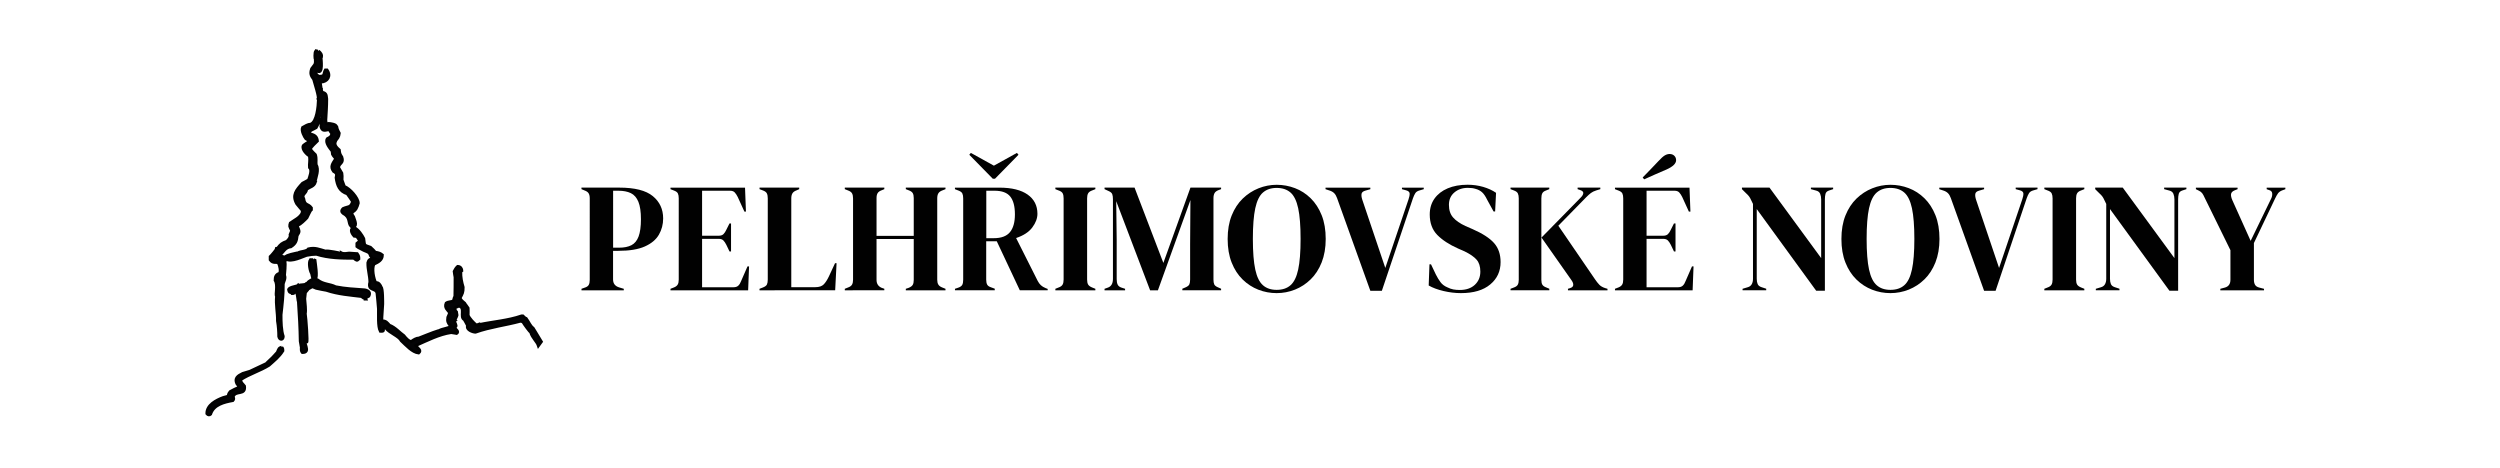 <?xml version="1.0" encoding="utf-8"?>
<!-- Generator: Adobe Illustrator 27.0.1, SVG Export Plug-In . SVG Version: 6.00 Build 0)  -->
<svg version="1.1" id="Vrstva_1" xmlns="http://www.w3.org/2000/svg" xmlns:xlink="http://www.w3.org/1999/xlink" x="0px" y="0px"
	 viewBox="0 0 841.89 157.53" style="enable-background:new 0 0 841.89 157.53;" xml:space="preserve">
<style type="text/css">
	.st0{fill-rule:evenodd;clip-rule:evenodd;fill:#040406;stroke:#010101;stroke-miterlimit:10;}
	.st1{fill:#010101;}
</style>
<g>
	<path class="st0" d="M107.23,17.18c0.8,0.68,1.17,1.23,1.05,1.97c-0.06,0.06-0.12,0.12-0.18,0.12c0,0.61,0.74,5.9-1.17,4.67
		c-1.23,0.49-0.06,1.6,0.55,1.78c2.15,0,1.35-0.86,2.09-2.15c0.18,0,0.37,0,0.55,0c1.41,1.97,0.25,4-2.09,4.06
		c-0.06,0.06-0.12,0.18-0.18,0.25c0.12,0.68,0.18,1.35,0.31,2.03c0.06,0,0.12,0.06,0.12,0.06c0,0.06-0.06,0.12-0.12,0.12
		c0.12,0.31,0.18,0.68,0.31,0.98c1.6,0.31,1.35,1.17,1.54,2.28c0,2.46-0.18,4.86-0.31,7.07c0.06,0.92,0.12,1.48,0.98,1.17
		c0.43,0,2.77,0.31,2.52,1.05c0.06,0,0.18,0.06,0.18,0.06c0.18,1.05,0.55,1.48,0.86,2.15c-0.12,1.29-0.61,1.78-1.35,2.64
		c0,0.06,0.06,0.12,0.06,0.12c-0.61,1.29,0.68,2.34,1.29,2.89c0.12,1.35,0.37,1.6,0.86,2.4c0.74,2.15-0.92,1.91-1.11,3.51
		c0.37,0.68,0.74,1.29,1.11,1.91c0.12,0.92,0.12,0.92,0.06,2.28c0.49,1.54,0.61,1.54,0.8,2.21c1.84,0.68,4.67,3.87,4.67,5.6
		c-0.43,1.48-0.74,2.4-2.09,3.07c-0.12,0.61,0.25,1.23,0.49,1.48c0.49,1.48,1.6,3.69-0.74,3.32c-1.23-1.17-0.12-3.01-2.64-4.37
		c-0.49-0.43-0.92-0.8-0.12-1.66c1.72-0.8,2.52-0.18,3.2-2.34c-0.12-0.31-1.78-2.64-1.78-2.64c-2.58-0.86-3.38-2.71-3.75-5.41
		c0.18-1.05,0.37-1.48-0.86-2.15c-1.17-1.6-0.37-2.52,0.68-4.18c-0.06-0.49-0.68-0.8-1.05-1.6c-0.06-0.37-0.06-0.68-0.12-1.05
		c-0.61-0.8-2.52-2.95-1.6-4.18c0.86-0.43,1.48-0.74,1.48-1.91c-0.37-0.12-0.43-0.55-0.86-1.17c-1.35,0.18-2.28,0.8-2.77-0.92
		c0.25-2.83,0.25-2.83,0.18-3.14c-0.06,0-0.12-0.06-0.18-0.06c0.06,0,0.12-0.06,0.12-0.12s-0.06-0.12-0.12-0.12
		c-0.06,0.12-0.12,0.25-0.12,0.37c0.06,0,0.06,0,0.12,0c0,0.37-0.12,0.37-0.37,0.55c-0.37,1.11-0.8,1.97-1.29,2.83
		c-0.68,0.49-3.01,0.98-1.84,2.15c1.6,0.37,2.15,1.05,2.28,2.34c-0.49,0.55-2.34,2.03-2.34,2.77c0.49,0.74,1.23,1.41,1.66,1.84
		c0.43,1.29,0.12,2.34,0.25,3.38c1.05,1.66-0.06,4.18-0.37,5.72c0.06,0.06,0.06,0.12,0.12,0.12c-0.49,1.48-1.72,1.54-2.95,2.4
		c-0.12,1.54-1.84,1.66-0.98,3.2c0.37,2.46,1.48,1.54,2.58,3.07c0,0.18,0,0.43,0,0.61c-0.49,0.37-1.17,2.21-1.48,2.71
		c-0.49,0.55-2.46,2.46-2.83,2.34c-0.31,0.31-0.31,0.31-0.37,0.61c0.68,1.78,0.74,1.66-0.12,3.07c-0.18,1.84-0.49,2.71-2.09,3.75
		c-1.84,0.18-2.52,1.66-3.63,2.83c0.18,0.49,1.72,0.68,1.84,0.61c0.06-0.61,3.51-1.23,3.75-1.29c0.06,0.06,0.06,0.18,0.12,0.25
		c0.43-0.92,3.14-0.61,3.81-1.66c2.28-0.55,3.69,0.18,5.72,0.74c0.8-0.25,5.1,0.68,5.17,0.74c0.06-0.06,0.12-0.12,0.12-0.18
		c0.86,0.49,2.03,0.18,2.71,0.12c0.92,0.06,1.84,0.12,2.71,0.18c0.55,0.8,0.55,0.98,0.55,1.78c-0.68,0.68-0.74,0.49-1.66-0.25
		c-4.06,0-8.55-0.06-12.61-1.35c-1.05,0-2.09,0.12-3.32,0.37c-1.23,0.37-5.1,2.4-6.89,1.29c-0.12,0.12-0.12,0.12-0.43,0.92
		c0.31,0.31-0.12,4.37-0.12,4.49c0.43,1.11-0.18,1.91-0.43,2.89c0.06,3.57-0.37,7.13-0.74,10.45c0,2.4,0.06,5.29,0.74,7.26
		c0,1.29-1.23,1.29-1.48,0.06c0-1.6-0.12-3.44-0.43-5.29c0.06-2.71-0.61-5.41-0.31-8.3c-0.49-0.49,0.55-3.69-0.49-5.35
		c0-1.17,0.25-1.97,1.48-2.34c0.49-0.74,0.12-2.46-0.37-3.51c-0.86-0.49-1.78,0.31-2.77-1.05c0-0.37,0-0.68,0-1.05
		c0.37-0.31,2.21-2.52,2.21-2.77c0.06,0,0.18-0.06,0.25-0.06c1.05-1.41,1.48-1.72,3.14-2.34c0.55-0.55,1.29-1.29,1.11-2.28
		c0.8-1.91,0.49-0.98-0.12-2.77c0-0.55,0-0.55,0.18-1.11c1.54-1.11,3.14-1.72,4-3.38c-0.06-0.18-0.06-0.18,0.12-0.74
		c-0.12-0.06-1.54-1.97-1.97-2.4c-1.6-2.89-0.18-4.55,1.97-6.89c0.68-0.37,1.35-0.68,2.03-1.11c0.25-0.8,1.35-3.32,0.31-4.18
		c-0.12-1.23,0.25-2.34,0-3.87c-0.74-0.43-2.71-2.21-2.09-3.51c1.17-1.11,2.95-1.29,0.86-2.34c-0.49-0.61-1.6-2.64-1.11-3.75
		c0.86-0.49,1.84-1.11,2.71-1.11c2.15-0.74,2.58-6.15,2.64-8.24c0-0.06-0.06-0.18-0.12-0.25c0.49-0.49-1.23-5.53-1.48-6.64
		c-0.8-1.11-1.29-1.78-0.68-3.57c0.86-1.29,1.41-1.23,1.23-3.07c-0.12-0.12-0.31-2.4,0.18-2.95
		C106.74,17.25,106.99,17.25,107.23,17.18"/>
	<path class="st0" d="M119.28,76.65c1.48,0.74,2.64,2.58,3.2,3.69c0.37,2.52-0.06,2.09,2.28,2.95c0.8,0.68,1.17,1.17,1.6,1.66
		c1.23,0.18,1.72,0.37,2.4,0.92c0,1.72-1.41,2.4-2.83,3.07c-0.8,1.54-0.12,4.92,0.61,6.33c0.86-0.43,1.72,0.98,1.78,1.41
		c0.61,0.31,0.55,5.35,0.55,5.72c-0.25,3.87-0.37,5.47-0.31,5.72c1.35-0.25,1.97,0.74,2.58,1.41c1.91,0.68,3.57,2.64,4.86,3.51
		c0.68,0.86,1.66,1.97,2.52,1.97c0.68-0.55,1.72-1.17,2.58-1.17c1.72-0.74,3.57-1.35,4.73-1.84c0.12,0,1.84-0.68,2.09-0.68
		c0.98-0.61,3.57-0.86,4-1.48c-0.12-0.18-0.18-0.25-0.37-0.25c-0.61-0.8-0.98-1.35-0.74-2.71c0.49-1.11,0.49-1.11,0.61-1.6
		c-0.61-0.86-1.84-1.6-1.17-3.2c0.8-0.55,1.66-0.31,2.46-0.8c0.31-1.23,0.31-1.23,0.49-1.35c0-1.97,0.12-4.3,0.06-6.58
		c-0.06-0.55-0.25-1.17-0.31-1.97c0.18-0.43,0.74-1.29,1.17-1.66c0.98,0,1.41,0.86,1.41,1.48c-0.12,0.12-0.25,0.18-0.37,0.25
		c-0.06,1.97,0.31,3.63,0.8,5.29c0,1.78-0.25,2.09-0.98,3.51c0,0.8,1.11,1.48,1.48,1.84c0.12,0.31,0.86,1.11,1.17,1.66
		c0.06,0.8,0,1.17,0,2.4c0.31,0.98,1.97,2.71,2.71,3.26c0.37,0,0.37,0,0.86-0.18c0,0.06,0,0.06,0,0.12
		c4.98-1.05,9.78-1.35,14.45-2.95c0.18,0,0.31,0,0.43,0c0.61,0.55,0.61,0.68,1.11,0.86c0.92,1.23,1.29,2.46,2.34,3.26
		c0.37,0.68,1.17,1.78,2.77,4.55l-0.98,1.35c-0.43-1.35-2.09-2.71-2.58-4.49c-0.18,0-2.21-2.71-2.64-3.51
		c-0.55-0.25-0.55-0.25-0.92-0.25c-4.98,1.35-10.02,1.91-15.07,3.69c-0.74,0-3.2-0.74-2.64-2.21c-0.68-1.23-0.68-1.35-1.11-2.03
		c-1.66-0.8,0.55-4.18-1.91-4.55c-0.25,0.18-0.25,0.18-1.17,0.49c-0.12,0.68,0.06,1.23,0.43,1.48c0.06,0.37,0.12,0.74,0.18,1.11
		c-0.06,0.37-0.61,1.29-0.55,1.41c0,0-0.06,0-0.12,0.06c0.06,0.18-0.06,0.18-0.06,0.92c0.37,0.92,0.8,1.48-0.25,1.66
		c0.55,0.74,1.78,1.48,0.86,2.09c-0.55-0.06-1.11-0.25-1.84-0.31c-4.12,0.61-7.99,2.64-11.93,4.37c0.61,0.98,2.09,1.6,0.98,2.52
		c-2.15-0.25-4.12-2.52-5.84-4.12c-0.8-1.6-4-2.64-5.17-4.24c-0.18-0.06-0.37-0.12-0.55-0.25c-0.86,0.74,0.49,1.41-1.35,1.29
		c-0.86-1.6-0.55-5.6-0.61-7.56c-0.12-1.72-0.31-3.51-0.49-5.29c-0.43-1.91-3.2-0.55-2.4-3.69c0-2.09-0.74-4.24-0.68-6.52
		c0.25-0.86,0.49-1.29,1.6-1.23c0-0.06,0-0.12,0-0.18c-0.06,0-0.12-0.06-0.18-0.06c0.06,0,0.12-0.06,0.18-0.06
		c-0.18-0.06-0.18-0.06-0.74-0.86c-0.37-1.23-0.8-1.17-2.21-1.78c-2.15-1.11-2.15-1.11-2.34-1.29c0-0.37,0-0.68,0-1.05
		c0.43-0.37,0.86-0.61,0.86-1.23c-0.68-0.37-0.43-1.23-1.78-1.23C118.24,78.37,117.81,76.95,119.28,76.65"/>
	<path class="st0" d="M105.45,87.41c0.18,0.12,0.43,0.18,0.61,0.25c0.12,1.05,0.92,5.72,0.12,6.33c0.25,0.12,0.25,0.12,0.8,0.31
		c1.97,1.54,4.12,1.29,6.03,2.28c3.32,0.68,6.58,0.8,9.84,1.05c1.48,0.31,1.91,0.98,1.35,2.09c-0.37,0.25-0.8,0.43-1.17,0.61
		c0.06,0.12,0.06,0.25,0.12,0.37c-0.06,0-0.12,0-0.18,0c0-0.06,0-0.18-0.06-0.25c-0.37,0-0.61-0.12-1.11-0.61
		c-3.87-0.49-7.87-0.74-11.87-2.09c-1.11-0.18-2.28-0.43-3.44-0.68c-1.11-0.49-1.11-0.49-1.41-0.49c-1.29,0.74-1.29,0.74-2.34,1.17
		c0,0.18,0,0.31,0,0.43c0.06,0,0.12,0.06,0.18,0.06c-0.12,0.12-0.25,2.15-0.31,2.4c0.12,1.48,0.43,3.81,0.18,4.98
		c0.25,1.48,0.86,9.72,0.49,9.59c-0.06-0.49-0.06-0.92-0.49-1.54c-1.05,1.6,2.21,5.04-0.98,5.04c-0.37-0.37-0.37-1.05-0.31-1.66
		c-0.12-0.68-0.25-1.41-0.37-2.15c-0.06-4.24-0.31-8.79-0.61-13.16c-0.12-0.12-0.31-2.34-0.55-3.14c0.06,0,0.06,0,0.12-0.06
		c-0.06-0.18-0.12-0.43-0.18-0.61c-0.18,0.18-0.31,0.12-0.68,0.31c-0.18,0.49-0.18,0.61-0.86,0.61c-0.49-0.68-0.92,0.06-1.17-1.35
		c0.31-0.92,2.89-0.98,3.26-1.48c0.06,0.06,0.18,0.06,0.18,0.12c0.86-0.37,1.72-0.06,2.46-0.55c0-0.12,0-0.12,0.37-0.18
		c0.68-0.98,1.41-0.98,1.97-1.54c-0.18-0.37-0.18-0.37-0.49-1.78c-0.55-0.8-1.11-3.63-0.43-4.61
		C104.96,87.53,105.2,87.47,105.45,87.41"/>
	<path class="st0" d="M94.87,116.92c0.49,0.61,0.31,0.68,0.37,1.23c-1.23,1.97-2.95,3.32-4.67,4.86c-2.95,1.84-6.52,2.89-9.47,4.8
		c-0.18,0.98,0.86,1.66,1.23,2.21c0.43,3.26-2.95,1.29-3.81,3.51c0.18,0.74,0.31,0.86-0.12,1.35c-2.95,0.55-6.46,1.35-7.5,4.61
		c-0.31,0.31-0.86,0.31-1.23-0.18c-0.06-2.95,3.2-4.55,5.47-5.41c2.71-0.61,1.11-0.55,2.4-2.03c1.48-0.8,1.48-0.8,3.07-1.48
		c-0.06-0.25-0.55-0.74-0.86-1.23c-0.8-1.78,0.31-2.58,1.97-3.38c0.86-0.25,1.66-0.49,2.46-0.74c1.84-0.86,3.69-1.72,5.47-2.58
		c0.12-0.18,0.31-0.25,0.43-0.43c1.23-1.11,2.21-2.09,3.32-3.38C93.89,117.54,93.89,117.17,94.87,116.92"/>
</g>
<g>
	<path class="st1" d="M195.82,97.77v-0.52l1.05-0.37c0.7-0.21,1.16-0.52,1.39-0.94c0.23-0.42,0.34-0.98,0.34-1.68V66.8
		c0-0.7-0.12-1.26-0.37-1.68c-0.24-0.42-0.72-0.75-1.42-1l-1-0.42v-0.52h12.73c5.21,0,8.97,0.95,11.29,2.86
		c2.32,1.9,3.49,4.41,3.49,7.52c0,1.99-0.48,3.82-1.44,5.48c-0.96,1.66-2.54,2.98-4.74,3.96s-5.17,1.47-8.91,1.47h-1.78v9.64
		c0,1.36,0.68,2.25,2.04,2.67l1.57,0.47v0.52H195.82z M206.46,83.41h1.99c1.71,0,3.11-0.28,4.19-0.84c1.08-0.56,1.89-1.54,2.41-2.93
		c0.52-1.4,0.79-3.34,0.79-5.82c0-2.52-0.29-4.47-0.86-5.87c-0.58-1.4-1.42-2.37-2.54-2.91c-1.12-0.54-2.52-0.81-4.19-0.81h-1.78
		V83.41z"/>
	<path class="st1" d="M225.79,97.77v-0.52l1.21-0.47c0.59-0.24,1-0.57,1.23-0.97c0.23-0.4,0.34-0.95,0.34-1.65V66.8
		c0-0.7-0.1-1.25-0.29-1.65c-0.19-0.4-0.62-0.72-1.28-0.97l-1.21-0.47v-0.52h25.1l0.31,8.07h-0.52l-2.25-4.93
		c-0.31-0.63-0.65-1.14-1-1.52c-0.35-0.38-0.87-0.58-1.57-0.58h-9.43v15.15h5.61c0.7,0,1.23-0.18,1.6-0.55
		c0.37-0.37,0.69-0.86,0.97-1.49l1.05-2.1h0.52v9.43h-0.52l-1.05-2.2c-0.31-0.63-0.65-1.13-1-1.49c-0.35-0.37-0.87-0.55-1.57-0.55
		h-5.61v16.3h10.59c0.7,0,1.24-0.18,1.62-0.55c0.38-0.37,0.7-0.88,0.94-1.55l2.15-4.93h0.52l-0.31,8.07H225.79z"/>
	<path class="st1" d="M255.77,97.77v-0.52l1.1-0.42c0.73-0.28,1.2-0.62,1.39-1.02c0.19-0.4,0.29-0.95,0.29-1.65V66.8
		c0-0.7-0.1-1.26-0.31-1.68c-0.21-0.42-0.66-0.75-1.36-1l-1.1-0.42v-0.52h13.36v0.52l-0.94,0.42c-0.66,0.24-1.12,0.59-1.36,1.02
		c-0.25,0.44-0.37,1-0.37,1.7v29.87h8.07c1.29,0,2.24-0.31,2.86-0.94c0.61-0.63,1.2-1.54,1.76-2.73l2.04-4.4h0.52l-0.47,9.12H255.77
		z"/>
	<path class="st1" d="M284.49,97.77v-0.52l1.05-0.42c0.7-0.24,1.16-0.58,1.39-1c0.23-0.42,0.34-0.96,0.34-1.62V66.8
		c0-0.7-0.11-1.26-0.34-1.68c-0.23-0.42-0.69-0.75-1.39-1l-1.05-0.42v-0.52h13.31v0.52l-0.89,0.37c-0.66,0.24-1.12,0.57-1.36,0.97
		c-0.25,0.4-0.37,0.95-0.37,1.65v12.73h12.53V66.69c0-0.7-0.11-1.25-0.34-1.65c-0.23-0.4-0.69-0.72-1.39-0.97l-0.94-0.37v-0.52
		h13.36v0.52l-1.05,0.42c-0.66,0.24-1.12,0.58-1.36,1c-0.25,0.42-0.37,0.98-0.37,1.68v27.41c0,0.66,0.12,1.21,0.37,1.62
		c0.24,0.42,0.7,0.75,1.36,1l1.05,0.42v0.52h-13.36v-0.52l0.94-0.31c0.7-0.28,1.16-0.62,1.39-1.02c0.23-0.4,0.34-0.95,0.34-1.65
		V80.48h-12.53v13.78c0,1.29,0.58,2.18,1.73,2.67l0.89,0.31v0.52H284.49z"/>
	<path class="st1" d="M321.59,97.77v-0.52l1.1-0.37c0.7-0.24,1.15-0.57,1.36-0.97c0.21-0.4,0.31-0.97,0.31-1.7V66.8
		c0-0.7-0.1-1.25-0.29-1.65c-0.19-0.4-0.62-0.72-1.28-0.97l-1.21-0.47v-0.52h14.99c4.12,0,7.28,0.78,9.49,2.33
		c2.2,1.56,3.3,3.71,3.3,6.47c0,1.54-0.58,3.07-1.73,4.61c-1.15,1.54-2.97,2.73-5.45,3.56l7.28,14.46c0.31,0.59,0.67,1.07,1.07,1.44
		c0.4,0.37,0.93,0.69,1.6,0.97l0.68,0.26v0.47h-9.38l-7.76-16.51h-3.56v12.94c0,0.66,0.1,1.21,0.31,1.62
		c0.21,0.42,0.65,0.73,1.31,0.94l1.26,0.47v0.52H321.59z M334.33,60.19l-7.91-8.07l0.52-0.63l7.76,4.3l7.76-4.3l0.52,0.63
		l-7.91,8.07H334.33z M332.13,80.21h2.52c2.52,0,4.33-0.67,5.45-2.02c1.12-1.34,1.68-3.35,1.68-6c0-2.69-0.52-4.69-1.57-6
		c-1.05-1.31-2.81-1.96-5.29-1.96h-2.78V80.21z"/>
	<path class="st1" d="M355.4,97.77v-0.52l1.05-0.42c0.7-0.24,1.16-0.58,1.39-1c0.23-0.42,0.34-0.98,0.34-1.68V66.8
		c0-0.7-0.1-1.26-0.31-1.68c-0.21-0.42-0.68-0.75-1.42-1l-1.05-0.42v-0.52h13.47v0.52l-1.05,0.42c-0.7,0.24-1.16,0.58-1.39,1
		c-0.23,0.42-0.34,0.98-0.34,1.68v27.36c0,0.7,0.11,1.25,0.34,1.65c0.23,0.4,0.69,0.74,1.39,1.02l1.05,0.42v0.52H355.4z"/>
	<path class="st1" d="M371.96,97.77v-0.52l1.05-0.37c1.19-0.38,1.78-1.38,1.78-2.99V67.06c0-0.7-0.08-1.26-0.24-1.68
		c-0.16-0.42-0.57-0.77-1.23-1.05l-1.36-0.63v-0.52h10.11l9.7,25.36l9.12-25.36h10.32v0.52l-0.84,0.31
		c-0.66,0.25-1.12,0.59-1.36,1.02c-0.24,0.44-0.37,1-0.37,1.7v27.41c0,0.7,0.09,1.24,0.26,1.62c0.17,0.38,0.59,0.72,1.26,1
		l1.05,0.47v0.52h-13.05v-0.52l1.1-0.47c0.66-0.28,1.08-0.61,1.26-1c0.17-0.38,0.26-0.93,0.26-1.62V82.36l0.1-14.99l-10.95,30.4
		h-2.62l-11.42-30.03l0.16,13.05V94c0,0.77,0.11,1.39,0.34,1.86c0.23,0.47,0.67,0.81,1.34,1.02l1.15,0.37v0.52H371.96z"/>
	<path class="st1" d="M429.92,98.71c-2.13,0-4.18-0.38-6.16-1.15c-1.97-0.77-3.74-1.91-5.29-3.43c-1.56-1.52-2.79-3.41-3.69-5.69
		c-0.91-2.27-1.36-4.93-1.36-7.97c0-3,0.45-5.64,1.36-7.91c0.91-2.27,2.15-4.17,3.72-5.69c1.57-1.52,3.35-2.67,5.32-3.46
		c1.97-0.79,4.01-1.18,6.11-1.18c2.13,0,4.18,0.38,6.16,1.13c1.97,0.75,3.74,1.89,5.29,3.41c1.55,1.52,2.79,3.42,3.7,5.71
		c0.91,2.29,1.36,4.95,1.36,7.99c0,2.97-0.46,5.6-1.36,7.89c-0.91,2.29-2.14,4.19-3.7,5.71c-1.55,1.52-3.32,2.67-5.29,3.46
		C434.1,98.32,432.05,98.71,429.92,98.71z M429.92,97.61c1.92,0,3.48-0.51,4.66-1.55c1.19-1.03,2.05-2.79,2.59-5.29
		c0.54-2.5,0.81-5.93,0.81-10.3c0-4.4-0.27-7.85-0.81-10.35c-0.54-2.5-1.41-4.26-2.59-5.29c-1.19-1.03-2.74-1.55-4.66-1.55
		c-1.89,0-3.42,0.52-4.61,1.55c-1.19,1.03-2.05,2.8-2.59,5.29c-0.54,2.5-0.81,5.95-0.81,10.35c0,4.37,0.27,7.8,0.81,10.3
		c0.54,2.5,1.41,4.26,2.59,5.29C426.49,97.1,428.03,97.61,429.92,97.61z"/>
	<path class="st1" d="M461.47,97.93l-11.21-31.23c-0.25-0.7-0.57-1.25-0.97-1.65c-0.4-0.4-0.95-0.71-1.65-0.92l-1.26-0.42v-0.52
		h15.09v0.52l-1.62,0.47c-0.8,0.21-1.25,0.58-1.34,1.1c-0.09,0.52-0.01,1.17,0.24,1.94l7.76,23.01l7.81-23.06
		c0.28-0.8,0.41-1.47,0.39-1.99c-0.02-0.52-0.43-0.89-1.23-1.1l-1.36-0.37v-0.52h7.34v0.52l-1.42,0.42
		c-0.66,0.18-1.14,0.48-1.42,0.92c-0.28,0.44-0.54,1-0.79,1.7l-10.48,31.18H461.47z"/>
	<path class="st1" d="M491.97,98.71c-1.92,0-3.88-0.24-5.87-0.71c-1.99-0.47-3.65-1.09-4.98-1.86l0.26-7.13h0.52l1.62,3.41
		c0.49,0.98,1.01,1.84,1.57,2.59s1.33,1.34,2.31,1.75c0.7,0.35,1.37,0.59,2.02,0.71c0.65,0.12,1.37,0.18,2.17,0.18
		c2.13,0,3.82-0.58,5.06-1.73c1.24-1.15,1.86-2.64,1.86-4.46c0-1.71-0.42-3.05-1.26-4.01c-0.84-0.96-2.18-1.89-4.04-2.8l-2.15-0.94
		c-3-1.33-5.35-2.86-7.05-4.59c-1.69-1.73-2.54-4.03-2.54-6.89c0-2.06,0.53-3.84,1.6-5.35c1.07-1.5,2.55-2.65,4.46-3.46
		c1.9-0.8,4.13-1.21,6.68-1.21c1.85,0,3.61,0.25,5.27,0.73c1.66,0.49,3.1,1.15,4.32,1.99l-0.31,6.29h-0.52l-2.15-3.93
		c-0.59-1.22-1.19-2.09-1.78-2.59c-0.59-0.51-1.28-0.86-2.04-1.07c-0.45-0.14-0.87-0.24-1.26-0.29c-0.38-0.05-0.87-0.08-1.47-0.08
		c-1.78,0-3.29,0.52-4.51,1.55c-1.22,1.03-1.83,2.42-1.83,4.17c0,1.78,0.47,3.21,1.42,4.27c0.94,1.07,2.32,2.02,4.14,2.86l2.41,1.05
		c3.35,1.47,5.76,3.03,7.23,4.69c1.47,1.66,2.2,3.8,2.2,6.42c0,3.07-1.16,5.58-3.49,7.52C499.52,97.74,496.23,98.71,491.97,98.71z"
		/>
	<path class="st1" d="M508.68,97.77v-0.52l1.1-0.42c0.7-0.24,1.15-0.58,1.36-1c0.21-0.42,0.31-0.96,0.31-1.62V66.8
		c0-0.7-0.11-1.26-0.31-1.68c-0.21-0.42-0.66-0.75-1.36-1l-1.1-0.42v-0.52h13.05v0.52l-1.15,0.47c-0.59,0.21-1,0.52-1.21,0.94
		c-0.21,0.42-0.31,1-0.31,1.73v27.41c0,0.7,0.11,1.24,0.34,1.62c0.23,0.38,0.67,0.7,1.34,0.94l1,0.42v0.52H508.68z M528.02,97.77
		v-0.52l0.68-0.21c0.7-0.21,1.07-0.56,1.1-1.05c0.04-0.49-0.17-1.05-0.63-1.68L519.11,80l13.26-13.52c0.49-0.49,0.76-0.96,0.81-1.42
		c0.05-0.45-0.29-0.8-1.02-1.05l-0.89-0.31v-0.52h7.65v0.52l-1.36,0.42c-0.77,0.24-1.38,0.54-1.83,0.89
		c-0.45,0.35-0.98,0.82-1.57,1.41l-9.38,9.59L537.09,94c0.52,0.77,1.02,1.4,1.49,1.89c0.47,0.49,1.14,0.87,2.02,1.15l0.73,0.21v0.52
		H528.02z"/>
	<path class="st1" d="M543.85,97.77v-0.52l1.21-0.47c0.59-0.24,1-0.57,1.23-0.97c0.23-0.4,0.34-0.95,0.34-1.65V66.8
		c0-0.7-0.1-1.25-0.29-1.65c-0.19-0.4-0.62-0.72-1.28-0.97l-1.21-0.47v-0.52h25.1l0.31,8.07h-0.52l-2.25-4.93
		c-0.31-0.63-0.65-1.14-1-1.52c-0.35-0.38-0.87-0.58-1.57-0.58h-9.43v15.15h5.61c0.7,0,1.23-0.18,1.6-0.55
		c0.37-0.37,0.69-0.86,0.97-1.49l1.05-2.1h0.52v9.43h-0.52l-1.05-2.2c-0.31-0.63-0.65-1.13-1-1.49c-0.35-0.37-0.87-0.55-1.57-0.55
		h-5.61v16.3h10.59c0.7,0,1.24-0.18,1.62-0.55c0.38-0.37,0.7-0.88,0.94-1.55l2.15-4.93h0.52L570,97.77H543.85z M553.18,59.77
		c0.91-0.91,1.82-1.84,2.72-2.8s1.78-1.88,2.62-2.75c0.87-0.94,1.58-1.57,2.12-1.89c0.54-0.31,1.07-0.47,1.6-0.47
		c0.66,0,1.2,0.2,1.6,0.6c0.4,0.4,0.6,0.9,0.6,1.49c0,1.12-1.08,2.17-3.25,3.14c-1.29,0.56-2.54,1.1-3.75,1.62
		c-1.21,0.52-2.46,1.08-3.75,1.68L553.18,59.77z"/>
	<path class="st1" d="M586.82,97.77v-0.52l1.73-0.52c0.63-0.17,1.08-0.52,1.36-1.02c0.28-0.51,0.42-1.11,0.42-1.81V68.68
		c-0.38-0.84-0.69-1.47-0.92-1.89c-0.23-0.42-0.48-0.78-0.76-1.07c-0.28-0.3-0.67-0.67-1.15-1.13l-0.89-0.89v-0.52h9.28l17.4,23.74
		V67.16c0-0.7-0.11-1.33-0.34-1.89c-0.23-0.56-0.69-0.93-1.39-1.1l-1.73-0.47v-0.52h7.49v0.52l-1.42,0.47
		c-0.63,0.21-1.01,0.58-1.15,1.1s-0.21,1.14-0.21,1.83v30.81h-2.93l-20.02-27.51v23.48c0,0.7,0.1,1.29,0.31,1.78
		c0.21,0.49,0.65,0.84,1.31,1.05l1.57,0.52v0.52H586.82z"/>
	<path class="st1" d="M636.61,98.71c-2.13,0-4.18-0.38-6.16-1.15c-1.97-0.77-3.74-1.91-5.29-3.43c-1.55-1.52-2.79-3.41-3.69-5.69
		c-0.91-2.27-1.36-4.93-1.36-7.97c0-3,0.45-5.64,1.36-7.91c0.91-2.27,2.15-4.17,3.72-5.69c1.57-1.52,3.34-2.67,5.32-3.46
		c1.97-0.79,4.01-1.18,6.11-1.18c2.13,0,4.18,0.38,6.16,1.13c1.97,0.75,3.74,1.89,5.29,3.41c1.55,1.52,2.79,3.42,3.7,5.71
		c0.91,2.29,1.36,4.95,1.36,7.99c0,2.97-0.46,5.6-1.36,7.89c-0.91,2.29-2.14,4.19-3.7,5.71c-1.55,1.52-3.32,2.67-5.29,3.46
		C640.79,98.32,638.74,98.71,636.61,98.71z M636.61,97.61c1.92,0,3.48-0.51,4.66-1.55c1.19-1.03,2.05-2.79,2.59-5.29
		c0.54-2.5,0.81-5.93,0.81-10.3c0-4.4-0.27-7.85-0.81-10.35c-0.54-2.5-1.41-4.26-2.59-5.29c-1.19-1.03-2.74-1.55-4.66-1.55
		c-1.89,0-3.42,0.52-4.61,1.55c-1.19,1.03-2.05,2.8-2.59,5.29c-0.54,2.5-0.81,5.95-0.81,10.35c0,4.37,0.27,7.8,0.81,10.3
		c0.54,2.5,1.41,4.26,2.59,5.29C633.18,97.1,634.72,97.61,636.61,97.61z"/>
	<path class="st1" d="M668.16,97.93l-11.21-31.23c-0.25-0.7-0.57-1.25-0.97-1.65c-0.4-0.4-0.95-0.71-1.65-0.92l-1.26-0.42v-0.52
		h15.09v0.52l-1.62,0.47c-0.8,0.21-1.25,0.58-1.34,1.1c-0.09,0.52-0.01,1.17,0.24,1.94l7.76,23.01L681,67.16
		c0.28-0.8,0.41-1.47,0.39-1.99c-0.02-0.52-0.43-0.89-1.23-1.1l-1.36-0.37v-0.52h7.34v0.52l-1.42,0.42
		c-0.66,0.18-1.14,0.48-1.42,0.92c-0.28,0.44-0.54,1-0.79,1.7l-10.48,31.18H668.16z"/>
	<path class="st1" d="M688.44,97.77v-0.52l1.05-0.42c0.7-0.24,1.16-0.58,1.39-1c0.23-0.42,0.34-0.98,0.34-1.68V66.8
		c0-0.7-0.11-1.26-0.31-1.68c-0.21-0.42-0.68-0.75-1.42-1l-1.05-0.42v-0.52h13.47v0.52l-1.05,0.42c-0.7,0.24-1.16,0.58-1.39,1
		c-0.23,0.42-0.34,0.98-0.34,1.68v27.36c0,0.7,0.11,1.25,0.34,1.65c0.23,0.4,0.69,0.74,1.39,1.02l1.05,0.42v0.52H688.44z"/>
	<path class="st1" d="M705.78,97.77v-0.52l1.73-0.52c0.63-0.17,1.08-0.52,1.36-1.02c0.28-0.51,0.42-1.11,0.42-1.81V68.68
		c-0.38-0.84-0.69-1.47-0.92-1.89c-0.23-0.42-0.48-0.78-0.76-1.07c-0.28-0.3-0.67-0.67-1.15-1.13l-0.89-0.89v-0.52h9.28l17.4,23.74
		V67.16c0-0.7-0.11-1.33-0.34-1.89c-0.23-0.56-0.69-0.93-1.39-1.1l-1.73-0.47v-0.52h7.49v0.52l-1.42,0.47
		c-0.63,0.21-1.01,0.58-1.15,1.1s-0.21,1.14-0.21,1.83v30.81h-2.93l-20.02-27.51v23.48c0,0.7,0.1,1.29,0.31,1.78
		c0.21,0.49,0.65,0.84,1.31,1.05l1.57,0.52v0.52H705.78z"/>
	<path class="st1" d="M747.71,97.77v-0.52l1.57-0.42c1.22-0.35,1.83-1.22,1.83-2.62v-9.96l-8.65-17.61c-0.31-0.7-0.6-1.22-0.86-1.57
		c-0.26-0.35-0.66-0.65-1.18-0.89l-0.94-0.47v-0.52h14.04v0.52l-0.94,0.37c-0.77,0.31-1.19,0.74-1.26,1.28
		c-0.07,0.54,0.07,1.21,0.42,2.02l6.18,13.73l6.92-14.25c0.28-0.56,0.39-1.13,0.34-1.73c-0.05-0.59-0.43-0.98-1.13-1.15l-0.73-0.26
		v-0.52h6.29v0.52l-1,0.37c-0.66,0.24-1.15,0.59-1.47,1.02c-0.31,0.44-0.63,0.99-0.94,1.65l-7.18,15.09v12.37
		c0,0.7,0.13,1.27,0.39,1.7c0.26,0.44,0.72,0.74,1.39,0.92l1.62,0.42v0.52H747.71z"/>
</g>
</svg>
